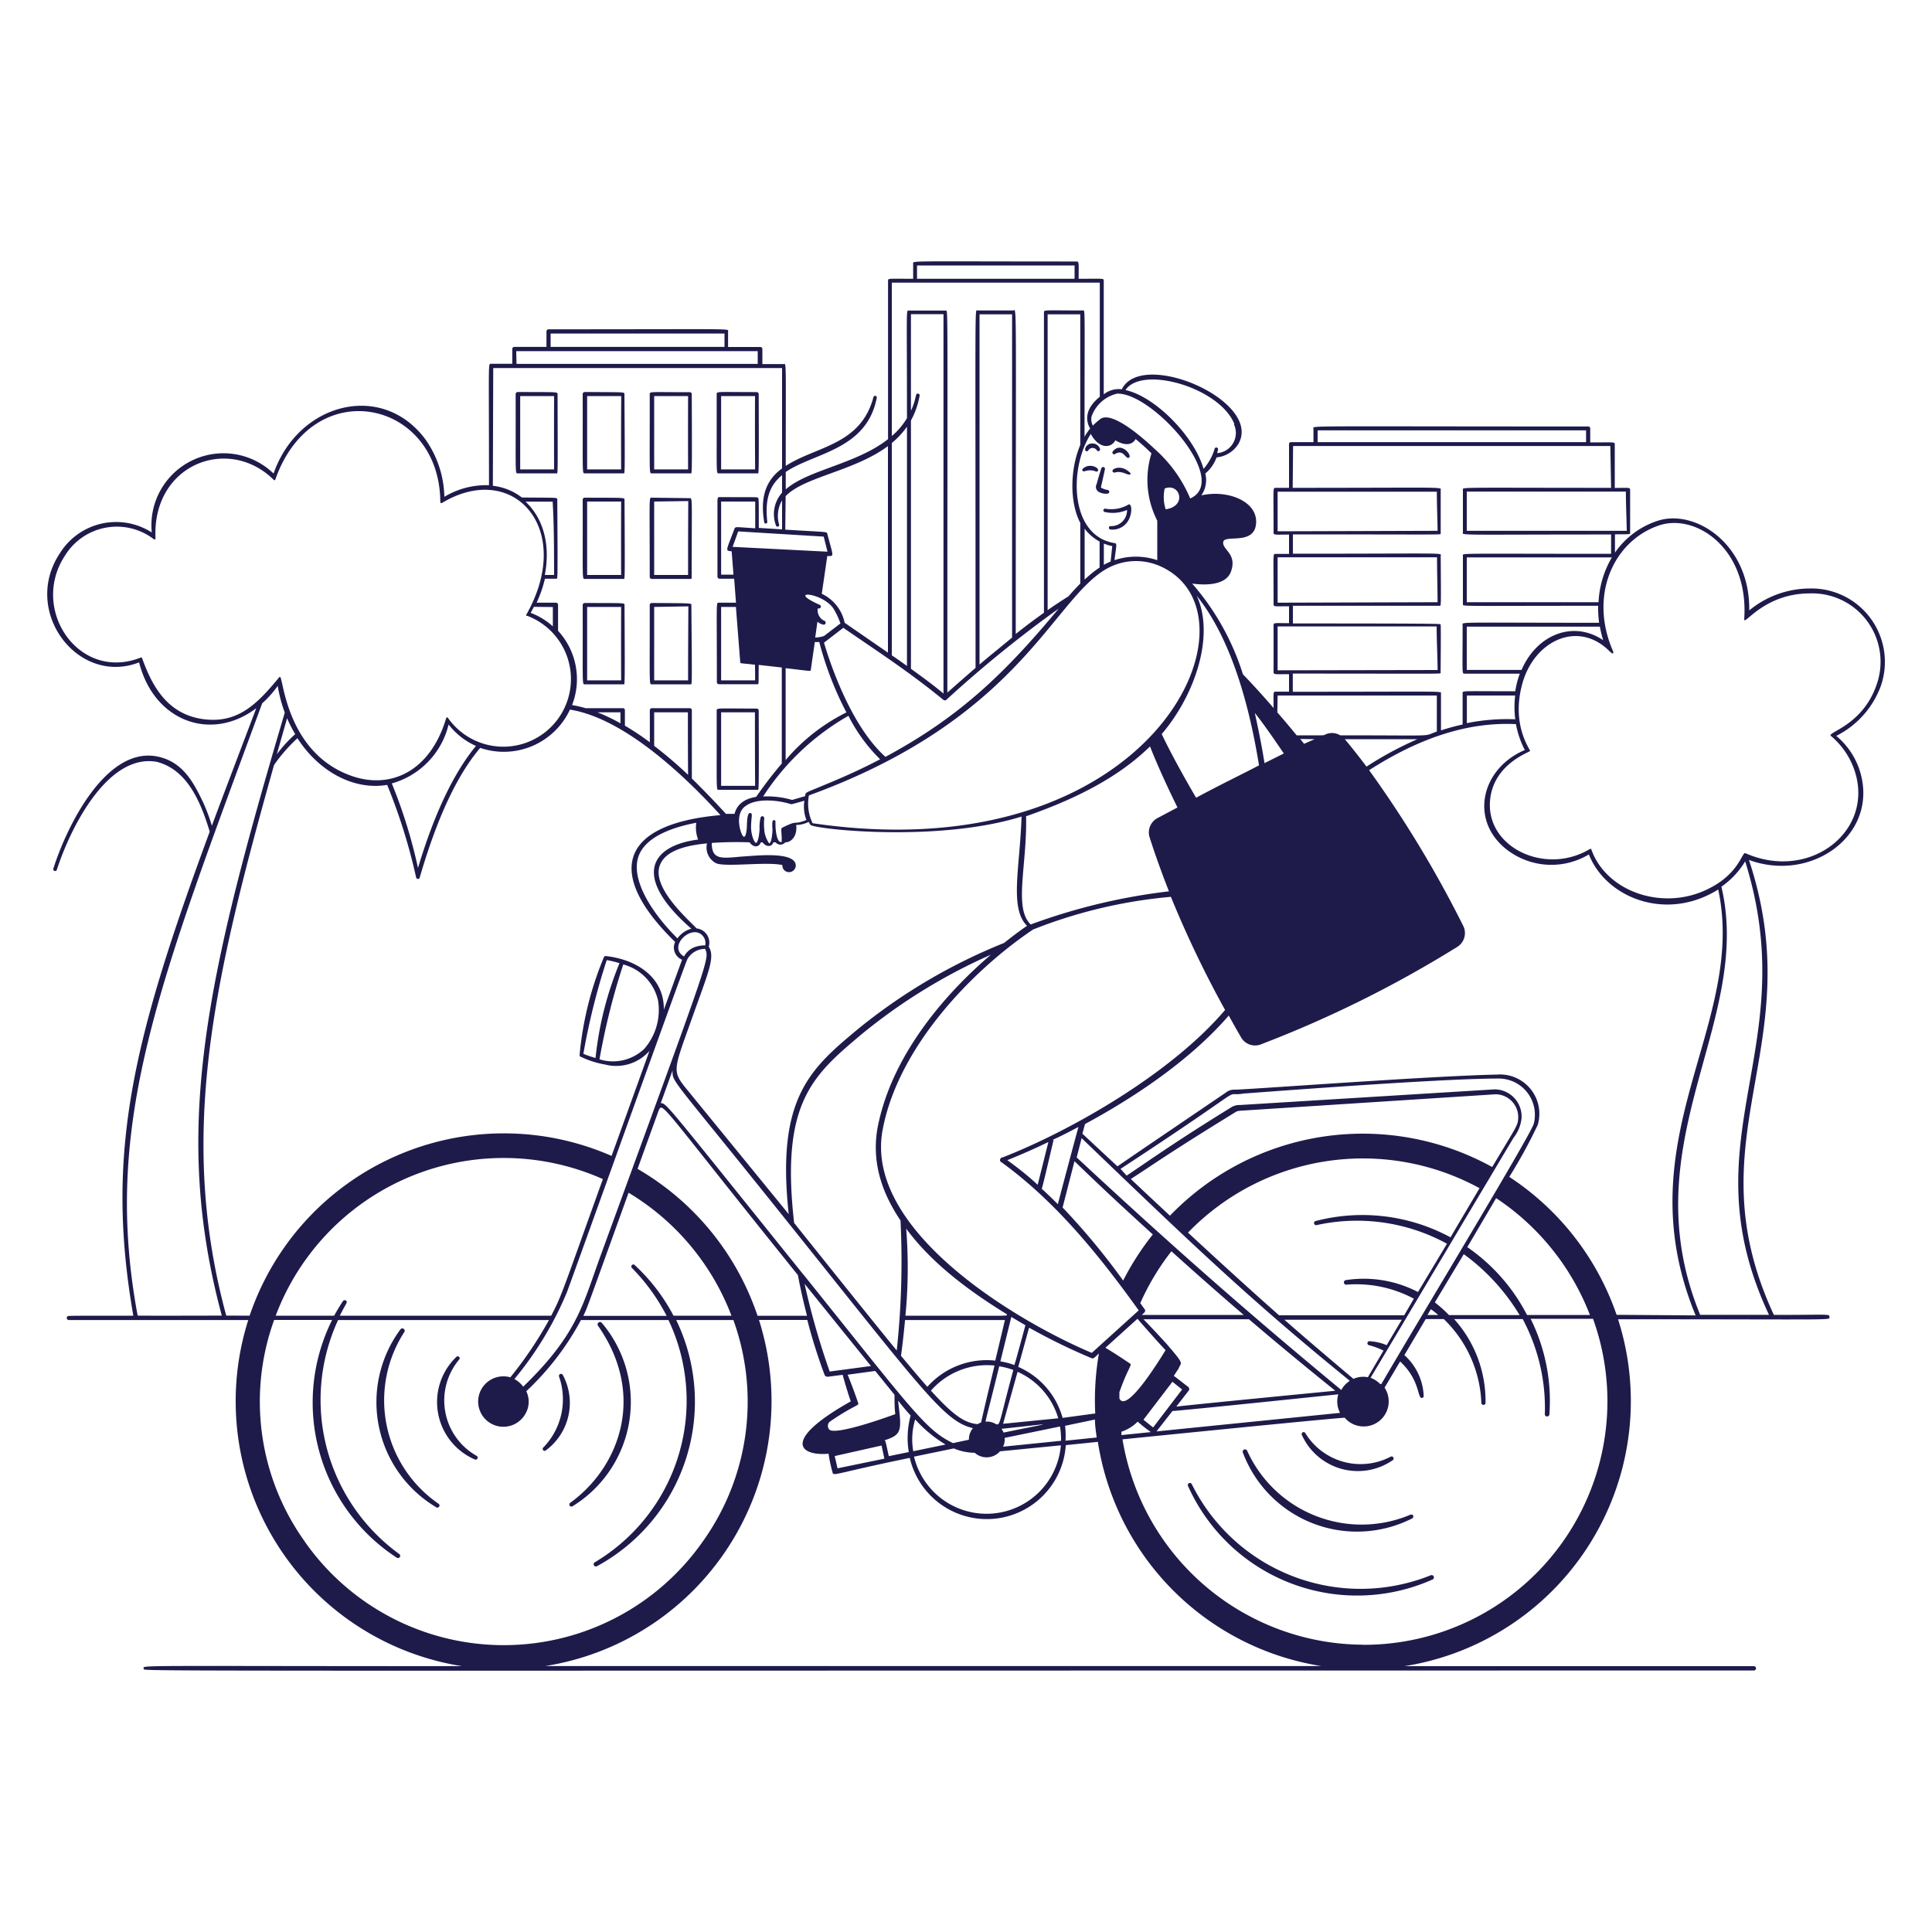 <svg xmlns="http://www.w3.org/2000/svg" height="200" width="200" viewBox="0 0 200 200"><g fill="#1e1b4b"><path d="M60.56 70.84h4c.11 0 .14.7.09-8.2 0-.25.06-.2-4.11-.22a.22.22 0 0 0-.22.22c.02 8.51-.08 8.2.24 8.2zm3.74-.41h-3.52v-7.6h3.52c-.01 2.51-.01 5.07 0 7.6zm3.2.41h4c.13 0 .15.52.07-8.2 0-.21.08-.19-4.09-.22a.22.22 0 0 0-.22.22c.01 8.56-.08 8.2.24 8.2zm3.73-.41h-3.51v-7.6l3.54-.06c-.02 2.73-.03 5.23-.03 7.66zm3.2 11.33h4c.12 0 .14.52.11-8.19a.21.21 0 0 0-.2-.22c-4.09 0-4.15-.09-4.15.22.02 8.55-.08 8.19.24 8.19zm3.74-.41h-3.52v-7.61h3.5c0 2.32 0 4.81.02 7.61zM53.62 49h4c.13 0 .12.53.1-8.19 0-.26 0-.21-4.12-.23a.22.22 0 0 0-.22.22c.02 8.57-.08 8.2.24 8.2zm3.74-.41h-3.51V41h3.51c-.01 2.51-.01 5.08 0 7.6zm3.2.41h4c.12 0 .14.39.08-8.19 0-.25.07-.2-4.1-.23a.22.22 0 0 0-.22.22c.02 8.52-.08 8.2.24 8.2zm3.74-.41h-3.52V41h3.53c-.02 2.48-.02 5.05-.01 7.6zm3.2.41h4c.12 0 .15.67.11-8.19a.2.2 0 0 0-.2-.21c-4.1 0-4.15-.09-4.15.21.01 8.56-.08 8.19.24 8.19zm3.73-.41h-3.51V41h3.51a960.6 960.6 0 0 0 0 7.6zm3.2.41h4c.11 0 .14.68.11-8.19a.21.21 0 0 0-.2-.22c-4.09 0-4.15-.09-4.15.22.02 8.56-.08 8.19.24 8.19zm3.74-.41h-3.52V41h3.51c-.01 2.33-.01 4.75.01 7.6zM60.56 59.93h4c.12 0 .14.54.09-8.19 0-.25 0-.2-4.11-.22a.21.21 0 0 0-.22.22c.02 8.5-.08 8.19.24 8.19zm3.74-.41h-3.52v-7.6h3.52c-.01 2.53-.01 5.08 0 7.6zm3.2.41h4a.1.1 0 0 0 .1-.1c0-7.85.11-8.33-.19-8.26l-3.93-.05c-.32 0-.22-.33-.22 8.23a.22.22 0 0 0 .24.18zm3.73-.41h-3.51v-7.6l3.53-.05c-.02 2.78-.02 5.29-.02 7.65zm45.54-7.26a3.53 3.53 0 0 1-2.34.4.17.17 0 0 0-.07.34 3.73 3.73 0 0 0 2.31-.21 1.63 1.63 0 0 1-1.74 1.67.18.18 0 0 0 0 .35 1.88 1.88 0 0 0 2-1.19c.31-.73.19-1.62-.16-1.36zM115.43 47c.79-.51 1.08.4 1.33.4.67 0-.66-1.84-1.57-.66a.18.18 0 0 0 .24.26zm-3-.3a.18.18 0 0 0 .22-.06.52.52 0 0 1 .91 0 .18.18 0 0 0 .31-.17.8.8 0 0 0-.81-.56c-.6-.01-.9.67-.63.79zm2.21 4.4a.19.19 0 0 0 0-.38 2.19 2.19 0 0 1-.68-.25s.26-1.11.42-1.89a.19.19 0 0 0-.37-.09c-.28.83-.48 1.6-.48 1.61a.6.6 0 0 0 .23.83 1.53 1.53 0 0 0 .88.17zm2.21-2.28c-.84-.74-1.84-.28-1.67 0a.2.2 0 0 0 .22.1c.66-.21 1.24.21 1.47.21s.23-.13-.02-.31zm-3.2-.07c.21-.32-.86-.86-1.53-.25a.16.16 0 0 0 .16.28c1.03-.29 1.18.22 1.37-.03zm34.49 114.31a19.5 19.5 0 0 1-24.78-9.45.22.22 0 0 0-.39.19 19.18 19.18 0 0 0 25.35 9.7.24.24 0 0 0-.18-.44z"></path><path d="M146.18 157.19a.21.21 0 0 0-.17-.39 13 13 0 0 1-16.9-6.61.24.24 0 0 0-.45.18 12.62 12.62 0 0 0 17.52 6.82zm-2.02-6.02a.21.21 0 0 0-.21-.37 6.7 6.7 0 0 1-8.82-2.44.2.2 0 0 0-.36.19 6.36 6.36 0 0 0 9.39 2.62zm-98.97 4.88a.22.22 0 0 0 .24-.36 13 13 0 0 1-3.58-17.79.24.24 0 0 0-.4-.28 12.66 12.66 0 0 0 3.74 18.43zm14.09-.13a12.67 12.67 0 0 0 3-19 .25.25 0 0 0-.39.3c5 7.1 2.32 14.6-2.86 18.35a.21.21 0 0 0 .25.35zm-2.81-5.75a6.11 6.11 0 0 0 1.8-7.82.21.21 0 0 0-.39.17 7.15 7.15 0 0 1-1.66 7.35.2.2 0 0 0 .25.3zm-7.3.92a.21.21 0 0 0 .19-.37 6.58 6.58 0 0 1-1.81-10 .2.2 0 0 0-.29-.27 6.47 6.47 0 0 0 1.91 10.64z"></path><path d="M194.66 71.13a7.6 7.6 0 0 0-7.3-10.21 9.89 9.89 0 0 0-6.28 2.27c.1-6.88-5.64-10.58-9.53-9.26a8.59 8.59 0 0 0-4.37 3.28v-1.9c1.5 0 1.57 0 1.57-.1V50.7c0-.27-.25-.19-1.59-.19V46c0-.27-.06-.2-2.54-.2v-1.45a.2.2 0 0 0-.2-.2c-29.16 0-28.6-.11-28.45.22v1.4h-2.33a.2.2 0 0 0-.2.2v4.53h-1.4c-.29 0-.2 0-.2 4.64 0 .27.19.2 1.6.2v2h-1.4c-.29 0-.2-.12-.2 5.22 0 .27.19.2 1.6.2v1.75c-1.43 0-1.6-.07-1.6.2v4.88c0 .26.19.2 1.6.2v1.81h-1.4c-.27 0-.2.2-.2 1.69-1.49-1.72-2.61-2.91-3.17-3.48a26.09 26.09 0 0 0-5.26-9.4c1.2.17 3.43.25 4-1.19.72-1.91-.93-2.31-.78-3.12s3.23.4 3.4-1.92-3-3.51-5.67-2.9a2.75 2.75 0 0 0 .41-2.26 3.88 3.88 0 0 0 1.17-1.67 3 3 0 0 0 2.26-1.4c2.53-4.43-10-9.87-12.07-5.65a2.5 2.5 0 0 0-1.87.52V29.06c0-.27-.07-.2-2.6-.2 0-1.62.06-1.79-.21-1.79-16.89 0-17-.1-16.92.2v1.59c-2.51 0-2.6-.07-2.6.2v16.4c-3.31 2.6-8.3 3.17-10.59 5.2v-1.8c2.92-2 8.37-2.26 9.42-7.67a.17.17 0 0 0-.34-.08c-1.33 5-5.94 5.07-9.08 7.12 0-10.53.07-10.63-.19-10.54h-2.23v-1.56a.21.21 0 0 0-.22-.21h-3.33v-1.61c0-.32 1.15-.22-18.58-.22a.22.22 0 0 0-.22.22v1.6h-3.32a.22.22 0 0 0-.22.22v1.53h-2.19c-.33 0-.22-.5-.22 12.57a8.39 8.39 0 0 0-4.62 1.2 10.67 10.67 0 0 0-2-6c-4.52-6-13.15-3.69-15.68 3.59a7.46 7.46 0 0 0-12.61 6.1 6.85 6.85 0 0 0-9.51 2.15c-4 6 1.85 13.76 8.2 11.3 1.55 6.14 7.5 8.26 12.13 4.74-.3.8-3.37 8.85-4.6 12.17A18 18 0 0 0 21 83c-1-2.08-2.12-4.17-4.73-4.69C11 77.27 6.93 85.46 5.52 89.93a.19.19 0 0 0 .36.12C7.37 85.47 11.21 78 16.21 78.86c3.16.8 4.55 4.1 5.5 7.23-7.91 21.46-10.86 33.14-7.91 50.11-7.15 0-6.73 0-6.83.08a.22.22 0 0 0 .17.37H25.7a27.77 27.77 0 0 0 22.12 35.83c-33.72 0-33.17-.13-32.92.25 0 .31-7.35.2 166.66.2a.22.22 0 1 0 0-.45H145.4a27.78 27.78 0 0 0 22.1-35.91c22.93 0 21.88.12 21.88-.23s.07-.22-5.75-.22c-8.57-18.48 3.84-27.72-2.58-47.1 6.65 2.45 13.73-2.84 11.38-9.52a7.8 7.8 0 0 0-2.34-3.32 9.44 9.44 0 0 0 4.57-5.05zm-26.35-20.24c0 1.37.07 2.63.09 4.06h-16.56v-4.06zm-31.91-6.34h27.79v1.22H136.4zm-2.54 1.62h32.84l.08 4.33c-15.42 0-15.45-.09-15.34.2v4.42c-.12.32-.25.21 15.34.21v2c-15.49 0-15.44-.09-15.34.19v5c0 .28-.79.19 14 .19a11.47 11.47 0 0 0 .1 1.76c-13.94 0-14.26-.11-14.13.2 0 5.11-.09 5.07.2 5.07h5.72a9 9 0 0 0-.47 1.82c-5.57 0-5.45-.08-5.45.2V75a22.76 22.76 0 0 0-2.24.61v-3.8c0-.3.9-.2-15.34-.2v-1.88c16.16 0 15.3.06 15.3-.1s.05-4.95 0-5-.07-.09-15.29-.09v-1.83h15.2c.14 0 .14.21.1-5.19.13-.32.29-.2-15.3-.2v-2c16.16 0 15.3.06 15.3-.09v-4.52c.12-.33-.06-.21-15.32-.21zm33 11.53a10.12 10.12 0 0 0-1.38 4.64h-13.64V57.7zm-1.24 7.17a11.42 11.42 0 0 0 .34 1.4c-3.15-2.11-6.89-.54-8.45 3.08h-5.67v-4.48zm-8.77 9.59a20.88 20.88 0 0 0-5 .4V72h5a10 10 0 0 0 .01 2.46zM132.26 55v-4.1h16.48c0 1.37.06 2.67.08 4.05zm0 7.39v-4.7h16.5c0 1.55.05 3.12.06 4.65zm0 7v-4.54h16.46c0 1.47.09 3 .1 4.51zm0 2.61h16.48v3.73c-1.59.54.47.39-10 .39a1.65 1.65 0 0 0-1.51-.1c-.31.13.18.1-3 .1-.68-.83-1.35-1.63-2-2.37zm14.47 4.52a36 36 0 0 0-5.27 2.84c-.46-.62-1.72-2.24-2.25-2.84zm-10.64 0L135 77l-.4-.5zM132.9 78l-2 1c-.28-1.8-.64-3.54-1-5.19.45.55 1.21 1.55 3 4.19zm-2.57 1.23c-1.91 1-4 2-6.51 3.35-2.26-3.86-3.31-6.06-3.56-6.59 3.42-4 5.53-10.16 3.63-14.31 3.01 3.78 5.17 9.68 6.44 17.54zm18.2 55.6 3-5a21.5 21.5 0 0 1 5.78 6.31H150a13.86 13.86 0 0 0-1.47-1.32zm.35 1.3h-1.11l.35-.6a8.82 8.82 0 0 1 .76.59zm3-7 3-5.1a25.53 25.53 0 0 1 9.71 12.1h-6.51a19.24 19.24 0 0 0-6.16-7.01zm-9 14.15a2.66 2.66 0 0 0-1-.65c1.46-2.43 14.59-24.51 14.81-24.86a3.94 3.94 0 0 0 .82-2 2.81 2.81 0 0 0-2.78-3l-26.36 1.62a1.62 1.62 0 0 0-.85.2c-5.85 3.6-8.69 5.64-10.89 7.11l-.63-.7c14.52-9.51 10.15-7.36 12.75-7.8.19 0 20-1.55 26.32-1.55a3.75 3.75 0 0 1 3.71 4.66c-.24 1.06-11.71 19.98-15.78 26.96zM153.16 123c-.37.64-2.66 4.48-3 5.09a19.17 19.17 0 0 0-14-1.68.22.22 0 0 0 .1.42 19.42 19.42 0 0 1 13.53 1.92l-3 5a12.15 12.15 0 0 0-7.43-1.24.24.24 0 0 0 0 .48 12.63 12.63 0 0 1 7 1.45l-1 1.72h-12.95c-2.56-2.26-5.48-4.91-9.43-8.56a25.2 25.2 0 0 1 30.18-4.6zm-32 2.89c-2.15-2-3.37-3.15-4.1-3.84 2.25-1.44 3.78-2.59 10.85-6.93.19-.12.28-.13 1-.17l25.91-1.67a2.36 2.36 0 0 1 2.34 2.53c-.05.74-.14.73-2.69 5a27.71 27.71 0 0 0-33.35 5.03zm23.95 10.73-1.56 2.63a5.41 5.41 0 0 0-1.79-.41.21.21 0 0 0-.06.41 8.07 8.07 0 0 1 1.52.56l-1.62 2.76a2.47 2.47 0 0 0-1.49.17c-2.79-2.35-4.88-4.13-7.15-6.12zm-5.39 6.33a2.61 2.61 0 0 0-.87.94c-9.68-8-17.63-15-27.39-24.07l.51-2c11.94 11.48 17.71 16.95 27.71 25.08zM117 141.17c-.9-.61-1.82-1.21-2.57-1.65l3.32-3c1.2 1.38 2.23 2.53 2.91 3.25-.92 1.49-4.07 6.52-4.78 5v-.65c.83-2.38 1.33-2.82 1.12-2.95zm-8-23.15c0-.1-.12.11 2.64-1.36-.94 3.45-2.07 7.74-2.13 8-.55-.55-1.11-1.09-1.67-1.6.07-.06 1.16-4.81 1.23-5.06zm-1.58 4.63c-1.07-1-2.1-1.79-3.14-2.55 1.39-.56 2.83-1.19 4.25-1.88zm3.81-2.44c3.21 3.09 4.62 4.4 8.11 7.58a28.1 28.1 0 0 0-3.07 4.77A72.32 72.32 0 0 0 110 125zm10 9.29c2.62 2.36 5.08 4.53 7.52 6.62h-10.56c.21-.19.47-.35.31-.58l-.46-.64a25.49 25.49 0 0 1 3.25-5.4zm1.77 14.07c-.78-.6-1.36-1.06-1.49-1.14l.51-.78a1.42 1.42 0 0 1 .13-.28c.2-.33.18-.42-1.22-2.06-.45-.52-1.61-1.77-2.56-2.74h10.92c2.88 2.46 5.81 4.88 8.94 7.4-1.86.18-13.74 1.33-16.46 1.64l1.28-1.65a.28.28 0 0 0-.05-.39zm-5.25 3.58a15 15 0 0 0 1.39 1.1l-3.05.31v-.35a4.24 4.24 0 0 0 1.7-1.06zm.62-.18 3-3.93 1 .8-3 3.93zm3-.9c2.32-.18 15.58-1.57 17.17-1.73a2.56 2.56 0 0 0 .18 1.92l-19 1.92zm-17.66-26.25c-.15.05-.27.32-.13.43 5.87 4.21 10.52 10.14 14.3 15.4l-4.86 4.4c-8.36-3.55-23.57-12.9-21.65-23.09 1.63-8.69 9.42-16.61 15.58-20.74a50.7 50.7 0 0 1 14.26-3.38 110.29 110.29 0 0 0 5.61 11.71c-5.52 6.51-15.82 12.45-23.04 15.27zm6.48 27.79 3.16-.66c0 .63.1 1.26.18 1.86l-3.23.33a8.55 8.55 0 0 0-.04-1.53zm3.12-1.28-3.31.45a8.12 8.12 0 0 0-4.59-5.28l1.12-4.06a63.41 63.41 0 0 0 6.47 3.16c.22.08.32-.09.76-.49a28.19 28.19 0 0 0-.38 6.22zm-19.3 4-2 .41c-.36-1.61-.32-1.56-.45-1.64 1.83-.58 1.79-1 1.42-4 0-.22-.13-.15 1.29 1.44a8.79 8.79 0 0 0-.19 3.79zM85.86 148a.59.59 0 0 1 0-.8c2.27-1.57 3-1.68 3-1.89-.33-1-.71-2-1.11-3l2.85-.39c.25.3 1.7 2.1 2 2.47 0 .71 0 1.39.08 2-3.08 1.12-6.32 2.06-6.82 1.61zm5.69 3-4.85 1-.29-1.27 4.85-1.09zm-26.17-19.78a20.37 20.37 0 0 1 3.63 5h-8.62c.46-1 .15-.18 4.68-12.75a25.36 25.36 0 0 1 10.65 12.73h-6a19.34 19.34 0 0 0-4.07-5.29.22.22 0 0 0-.27.31zm-29.58 3.41a.22.22 0 0 0-.3.06c-.32.49-.63 1-.91 1.51h-6.05a25.22 25.22 0 0 1 33.87-14.14c-4.11 11.4-4.22 12-5.35 14.14H35.18c.64-1.31.87-1.41.62-1.57zm22.86-.79C59 133 70.81 100 71.15 99.31A2.09 2.09 0 0 1 73 98.23c.43 1.12.67.24-10.84 31.79-1.83 5-2.35 8.06-8 13.53a2.66 2.66 0 0 0-.91-.79 35.38 35.38 0 0 0 5.41-8.92zm5.86-34a5 5 0 0 1 3.6 3.73 6.13 6.13 0 0 1-1.42 5 4.7 4.7 0 0 1-4.64 1.09 71.07 71.07 0 0 1 2.46-9.82zm-2.87 9.68a9.82 9.82 0 0 1-1.26-.43 70.51 70.51 0 0 1 2.42-9.7 9.37 9.37 0 0 1 1.32.32 35.18 35.18 0 0 0-2.48 9.81zm10.62-22.61c-5.14.67-6.72 4-.7 9.23a2.59 2.59 0 0 0-1.44 1C67.76 94.8 65.46 91.47 66 89s4-3.43 6.08-3.83a3.41 3.41 0 0 0 .19 1.74zm1.88 2.46c1 .41 5.22-.19 6.84.18a.71.71 0 0 0 .15.48.7.7 0 0 0 1.24-.44c-.06-1.5-4.18-1-5.7-.91-2 .18-3 .34-3-1.42a37.45 37.45 0 0 1 3.92-.06c.33.5.94.6 1.16 0h.18c.32.45.91.55 1.12 0h.23a.65.65 0 0 0 1 0c.62 0 1.27-.65 1.13-1.8a2.86 2.86 0 0 0 1.29-.32l.18.3c.24.43 13.09 1.88 21.86-.85-.16 5.27-1.28 9.5.57 11.31-.75.51-1.52 1.09-2.37 1.77a58.32 58.32 0 0 0-15.05 8.85c-5 4.15-8.57 7.16-7.25 19.23L71.29 113c-1.79-2.18-1.64-2 .39-7.72 1.67-4.69 2.37-6.2 1.69-7.28a1.48 1.48 0 0 0-1.26-1.89c-.62-.71-4.71-4.18-3.8-6.54.47-1.26 2.06-2 4.88-2.26a1.82 1.82 0 0 0 .96 2.06zm11.2-25.1c0 .11 0 .13 0 0a1.19 1.19 0 0 1-.69-1.3c.3.12.43-.26.19-.36-3.54-1.57.22-1.33 1.41.36a7.65 7.65 0 0 1 .74 1.57l-1.7 1.3a3.54 3.54 0 0 1-.91.16l.23-1.64a1.43 1.43 0 0 0 .56.29.2.2 0 0 0 .17-.38zm-1.42 5.1.42-2.91a3.68 3.68 0 0 0 .46 0 34.3 34.3 0 0 0 2.81 7.29 19.72 19.72 0 0 0-6.29 4.93v-9.51c2.61.3 2.58.34 2.6.2zm3.9 4.73a17.06 17.06 0 0 0 3.28 4.5c-2.34 1.23-4.39 2.09-5.89 2.71-2 .84-1.79.67-1.88 1.11l-1.34.39a9.19 9.19 0 0 0-3-.36 25.66 25.66 0 0 1 8.83-8.35zm-5.94 9.15c.11 0 .1 0 1.38-.36a3.93 3.93 0 0 0 .21 2c-1.58.6-.67-.11-2.48.78-.17.08-.12.3-.09.77s0 .71 0 .73c-.57.1-.66-1.57-.63-2.1a.16.16 0 0 0-.15-.17.16.16 0 0 0-.16.13 3.82 3.82 0 0 0 0 .84c-.06 1.42-.34 1.44-.34 1.44s-.45-.57-.51-1.39a5.73 5.73 0 0 1 0-1.23c-.07-.28-.35-.25-.4 0a4.79 4.79 0 0 0-.09 1.16c-.07 1.11-.28 1.41-.38 1.41s-.47-.61-.5-1.58c0-1.16.22-1.47-.09-1.52s-.33.92-.34 1.31-.1 1.33-.37 1.12-1-2.41.31-3.2c1.04-.73 3.1-.62 4.63-.14zm24.33 1.25c5.72-2 9.81-4.28 12.83-7.23.28.72 1.11 2.79 2.84 6.32l-2.07 1.1a1.68 1.68 0 0 0-.81 2c.58 1.82 1.26 3.7 2 5.58a62.14 62.14 0 0 0-14.31 3.43c-1.79-1.7-.36-6.13-.48-11.2zm-13 41.84a86.25 86.25 0 0 1-.39 13.46c-2.19-2.65-10.62-13.2-10.62-13.2-1.43-12.48 1.94-15.29 7-19.55a58 58 0 0 1 13.37-8.22c-4 3.4-10.24 9.93-11.75 18-.54 3.17.22 6.29 2.39 9.51zm.59.85c2.26 3.06 5.58 5.89 10.42 8.86-.06.22 1.13.15-10.5.15a51.68 51.68 0 0 0 .08-9.01zm9.63 14.25a7.66 7.66 0 0 1 1.46.38c-2.05 7.54-1 5.34-2.73 5.34-.24 0-.3.67 1.27-5.72zm-1.88 5.82a1.49 1.49 0 0 0-.36.17c-1.26-.14-2.33-.71-4.83-3.47a7.71 7.71 0 0 1 6.58-2.6c-.47 1.97-.95 3.93-1.39 5.9zm2.13.65c5.7-.6 5.62-.73.2.39-.19-.45-.22-.3-.2-.39zm.15-.52 1.5-5.38a7.6 7.6 0 0 1 4.21 4.81zm1.19-6.07a7.27 7.27 0 0 0-1.47-.39l1.13-4.6 1.46.86c-.78 2.89-1.04 3.81-1.15 4.13zm-1-4.67-1 4.2a8.23 8.23 0 0 0-7.03 2.71c-.74-.83-1.63-1.89-2.73-3.21.16-1.14.3-2.42.42-3.7zM72.74 96.87a1.12 1.12 0 0 1 .26 1 2.84 2.84 0 0 0-1.26.25 2.11 2.11 0 0 0-.93.89c-1.75-1.01.8-3.43 1.93-2.14zM66 121l2.17-6c.45-1 0-.92 14.43 17 .25 1.36.57 2.77.94 4.21h-5.12A27.82 27.82 0 0 0 66 121zm17.29 11.9 6.87 8.51-4.27.57a77.35 77.35 0 0 1-2.6-9.08zm-.07-.89C68.83 114.12 69 114.2 68.4 114.2c.21-.57.87-2.41 1.22-3.38 0 1.19-.22.57 9.4 12.54 16.36 20.37 18.59 23.77 21.7 24.48a1.83 1.83 0 0 0-.42 1.2l-1.65.35c-2.88-1.39-4.27-3.5-15.43-17.39zm11.52 14.93a14 14 0 0 0 3.14 2.6l-3.34.69a7.1 7.1 0 0 1 .2-3.29zm4 3a5.62 5.62 0 0 0 2.16.45 1.85 1.85 0 0 0 2.62-.15l6.3-.62a7.72 7.72 0 0 1-15.2 1.17zm5.1-.18a1.76 1.76 0 0 0 .16-.91l5.73-1.18a8.06 8.06 0 0 1 .11 1.48zM84.12 85.22a4.62 4.62 0 0 1-.38-2.88c21.64-7.88 25.12-20 30.63-23.35a6.18 6.18 0 0 1 6-.25c10.73 5.26-1.18 31.63-36.25 26.48zM119.8 53.9v4.09a6.93 6.93 0 0 0-4.43 0c.2-1.57.29-1.73 0-1.77-4.67-.75-4.71-7.81-2.45-11.3.85 1.59 2.12 1.49 2.54.66.75.46 1.66.64 2.1-.13.55.45 1.06.91 1.64 1.48a9.25 9.25 0 0 0 .6 6.97zm-4.66 2.63-.17 1.6a6.54 6.54 0 0 0-.7.34v-2.2a4.11 4.11 0 0 0 .87.26zm-1.31-.47v2.69a11.8 11.8 0 0 0-1.55 1.25v-5.27a4.82 4.82 0 0 0 1.55 1.33zm-2-10c-1.09 2.58-1.09 6 0 8.07v6.28c-.36.36-.75.78-1.22 1.32-.67.42-1.4.9-2.16 1.43V32.54h3.38zm8.69 4.53c1.61-.7 2.43 1.82.15 2.13a4.1 4.1 0 0 1-.1-2.15zm7.21-6.68a2.1 2.1 0 0 1-1.71 3c0-.13.05-.26.07-.38a.18.18 0 0 0-.35-.08 5.56 5.56 0 0 1-1.15 2.09c-.93-3.34-5-7.5-8.08-8.16 1.68-2.57 9.73-.29 11.27 3.51zm-12-3.16c3.67 0 11.67 9 7.48 10.85a14.17 14.17 0 0 0-3.71-5.15c-1.15-1.09-4.55-4.11-5.68-3a6.68 6.68 0 0 0-.69.61 1.5 1.5 0 0 1-.14-.92 3.69 3.69 0 0 1 2.75-2.41zm-20.8-13.27h16.31v1.38H94.93zm-2.61 1.78h21.53v11.82c-1.28 1-1.63 2.2-1 3.28a5.61 5.61 0 0 0-.58.86c0-14 .09-13.08-.2-13.08-3.93 0-4-.09-4 .2v31.09c-.91.65-1.9 1.38-2.92 2.2 0-33.76.12-33.76-.23-33.49h-3.72c-.31 0-.21-2.39-.21 37-.89.77-1.83 1.59-2.92 2.56 0-40.53.08-39.55-.15-39.55h-3.83c-.31 0-.2-.47-.2 11.14a7.58 7.58 0 0 1-1.57 1.85zm12.45 3.28V66c-1 .84-2.16 1.76-3.37 2.79V32.54zm-9.72 8.21c-.34-.07-.13.44-.75 1.77v-10h3.37V71.8c-1-.85-2.16-1.69-3.37-2.57v-25.7a8.16 8.16 0 0 0 .89-2.53.18.18 0 0 0-.14-.25zm-2.73 5.11a8.59 8.59 0 0 0 1.57-1.69v24.77c-.49-.36-1-.72-1.57-1.1zm5.34 26.59a.24.24 0 0 0 .3 0A124.43 124.43 0 0 1 109.6 63c-5.45 6.54-10.09 11.13-17.94 15.35-3.6-3.23-5.76-9.77-6.36-11.82l2-1.54c3.19 2.21 6.7 4.46 10.36 7.46zM81.33 51.36c1.9-2 7.1-2.58 10.59-5.18v21.38l-4.48-3.09a4.28 4.28 0 0 0-2.37-3l.57-3.91c.74 0 .65.16 0-2.3-.06-.24.06-.16-4.35-.43zm3.94 4.19.39 1.56-9.82-.5.58-1.6zm-7.1 14.88h-3.52v-7.6h1.53l.45 5.73c0 .14.11.09 1.53.25 0 .54.01 1.08.01 1.62zm-2.43-13.36.19 2.42h-1.28v-7.57h3.53v2.77c-2-.13-2-.18-2.13 0-.9 2.39-1 2.31-.31 2.38zM57 34.53h18v1.38H57zm-3.56 1.82h25v1.32H53.47zm-2.38 1.75h29.9v10.39c-1.7 1.23-2.28 3-1.85 5.55a.16.16 0 0 0 .32 0c-.25-2.33.19-3.75 1.53-4.85V51a3.34 3.34 0 0 0-.63 3.4.17.17 0 0 0 .33-.08 3.17 3.17 0 0 1 .3-2.52v3l-2.41-.15c0-2.86 0-3-.07-3.11s-.55-.06-4-.08c-.12 0-.18 0-.21.32v7.91a.22.22 0 0 0 .22.22H76l.19 2.48h-1.76c-.32 0-.22-.34-.22 8.22a.22.22 0 0 0 .22.22h4c.13 0 .09 0 .11-2l2.39.27v9.94a42.79 42.79 0 0 0-2.65 3.45c-1.28.21-2 .82-2.24 1.76h-.89a95.767 95.767 0 0 0-3.53-3.66v-7.06a.21.21 0 0 0-.21-.22h-3.92a.22.22 0 0 0-.22.22v3.31a27.51 27.51 0 0 0-2.58-1.72v-1.59a.21.21 0 0 0-.2-.22h-3.87a11.17 11.17 0 0 0-1.4-.32 7.39 7.39 0 0 0-1.45-7.69v-2.69a.22.22 0 0 0-.22-.22h-2a12.38 12.38 0 0 0 .86-2.48h1.19c.13 0 .14.44.09-8.19 0-.25 0-.18-3.67-.22a6 6 0 0 0-3-1.21zm20.17 42.11a43.65 43.65 0 0 0-3.51-3v-3.47h3.49c0 1.97 0 4.03.02 6.47zm-7-6.47v1.14a18.28 18.28 0 0 0-2.38-1.14zm-7-10.9v2a7.25 7.25 0 0 0-2.3-1.4c.11-.18.21-.38.34-.62zm0-3.32h-.83c.59-3.08-.12-5.83-2-7.59h2.81c.15 2.52.14 5.07.15 7.59zM21 74.44c-3.73-.53-5.28-3.49-6.29-6.31a.1.1 0 0 0-.14-.06c-6.42 2.54-11.5-5-7.85-10.54a6.3 6.3 0 0 1 9.22-1.7.11.11 0 0 0 .16-.09c-.38-7.68 7.55-10.71 12.23-6.07a.1.1 0 0 0 .16 0c3.89-11.13 17-8.29 17.09 2.25 0 .07 0 .12.05.15s.15 0 .22-.06c7.33-4.33 13.66 2.74 8.64 11.61a.1.1 0 0 0 0 .13h.09a7 7 0 1 1-8.17 10.62c-.05-.07-.07-.12-.15-.1a.1.1 0 0 0-.07.07c-1.67 5.59-5.8 7.36-9.74 6C29.67 78 29.33 70.18 29 70.09a.11.11 0 0 0-.08 0c-2.3 2.79-4.3 4.85-7.92 4.35zm28.27 2.78c-2.3 2.79-4.31 7-6 12.63a52.57 52.57 0 0 0-2.71-8.75 8.37 8.37 0 0 0 5.88-6.1 7.34 7.34 0 0 0 2.83 2.22zM30.56 76a13.78 13.78 0 0 0-1.9 2.08l1.06-3.73a12.79 12.79 0 0 0 .84 1.65zm-16.31 60.19c-3.7-19.89 2.18-34.27 12.89-63.38A10.67 10.67 0 0 0 28.75 71a14.79 14.79 0 0 0 .73 2.77c-8.29 28-11.64 43.37-6.52 62.42-2.37.01-8.49.02-8.71 0zm9.17 0c-5.05-18.66-1.32-34.7 4.95-57a17 17 0 0 1 2.42-2.77c2.28 3.53 5.91 5.41 9.29 4.83a59.44 59.44 0 0 1 3 9.59.19.19 0 0 0 .37 0c1.8-6.18 3.85-10.57 6.26-13.42A7.55 7.55 0 0 0 59 73.46c5.73.9 12.16 7.15 15.58 10.92-10.63.94-11.85 6.17-4.69 13.13a1.36 1.36 0 0 0 .72 1.84c-.53 1.42-1.45 4-1.89 5.17.05-3.38-2.85-5.2-6-5.55a.19.19 0 0 0-.2.11A34.37 34.37 0 0 0 60 109.21a.2.2 0 0 0 .18.21 9.33 9.33 0 0 0 2.46.78 4.59 4.59 0 0 0 4.59-1.41s-3.27 9.08-3.92 10.87a27.79 27.79 0 0 0-37.47 16.54zm8.11 23.36a24.87 24.87 0 0 1-3.15-22.91h6a19.17 19.17 0 0 0 6.69 24.61.23.23 0 0 0 .26-.38A19.71 19.71 0 0 1 35 136.65h21.83a40.36 40.36 0 0 1-4 5.93 2.61 2.61 0 1 0 1.53 3.83 2.48 2.48 0 0 0 .12-2.39 28.42 28.42 0 0 0 5.66-7.37h9.06a19.47 19.47 0 0 1-7.63 25.08.23.23 0 0 0 .23.4 19.38 19.38 0 0 0 8.2-25.48h5.92a24.87 24.87 0 0 1-3.15 22.9 25.15 25.15 0 0 1-41.24.01zm24.91 12.92a27.78 27.78 0 0 0 22.13-35.83h5a56.32 56.32 0 0 0 1.8 5.71.36.36 0 0 0 .32.17l1.54-.2c.24.88.58 2 .84 2.75-7.25 4.07-5.27 5.68-2.3 5.42a15.22 15.22 0 0 0 .41 1.91c.1.47.11.14 8-1.48a8.19 8.19 0 0 0 16.15-1.32l3.32-.34a27.82 27.82 0 0 0 23.13 23.21zm84.66-2.21A25.38 25.38 0 0 1 116.2 149c3.3-.33 20.72-2.09 23-2.24a2.59 2.59 0 0 0 4.13-3.11l1.61-2.71c2.1 1.95 1.77 3.87 2.27 3.77a.19.19 0 0 0 .17-.21 6 6 0 0 0-2-4.22l2.21-3.73h1.87a12.72 12.72 0 0 1 3.89 8.71.22.22 0 0 0 .43 0 12.66 12.66 0 0 0-3.25-8.71h7.1a19.54 19.54 0 0 1 2.29 9.89.24.24 0 0 0 .47 0 19.13 19.13 0 0 0-1.94-9.92h6.46a25.21 25.21 0 0 1-23.81 33.75zm26.25-34.15a27.92 27.92 0 0 0-11.11-14.28 52.29 52.29 0 0 0 2.95-5.39 4.07 4.07 0 0 0-4.21-5.2c-6.94.13-27.24 1.66-27.24 1.56a1.39 1.39 0 0 0-.84.3c-.1.08-9.65 6.54-11.22 7.64l-3.63-3.38.27-1c4.47-2.41 10.64-6.31 14.88-11.23.43.78.86 1.54 1.27 2.25a1.67 1.67 0 0 0 2.09.72A118.83 118.83 0 0 0 150.89 98a1.68 1.68 0 0 0 .57-2.18 116.12 116.12 0 0 0-9.73-16.09c5.38-3.45 10.36-5 15.2-4.77a9.54 9.54 0 0 0 .92 2.68c-4.4 1.86-5.72 7-2.14 10.09a7.54 7.54 0 0 0 8.77.72c1.77 4.49 8 7 13.39 3.63 3 14.08-9.86 25.83-2.34 44.09zm15.78 0H176c-7.28-17.8 5.52-30.18 2.2-44.32a8.65 8.65 0 0 0 2.46-2.62c6.08 19.42-6.13 28.65 2.47 46.95zm6.39-59.94a8 8 0 0 1 2.43 3.5c2.19 6.28-4.54 11.63-11.27 8.65-.34-.15-.62 2-3.56 3.55-4.7 2.55-10.75.57-12.37-3.89 0-.07-.06-.13-.15-.1-4.59 2.77-10.68-.12-10.36-4.9.26-3.87 4.1-5.1 4.15-5.24s-2-2.67-.79-7 5.55-6.47 8.77-3.56c.39.35.5.51.6.45s0-.21-.06-.39c-2.4-5.69.15-11.25 4.81-12.84 3.81-1.31 9.34 2.38 8.84 9.69-.05.79 2-2.66 6.79-2.66a7.08 7.08 0 0 1 6.9 9.49c-1.45 4.18-5.11 4.87-4.73 5.26z"></path></g></svg>
